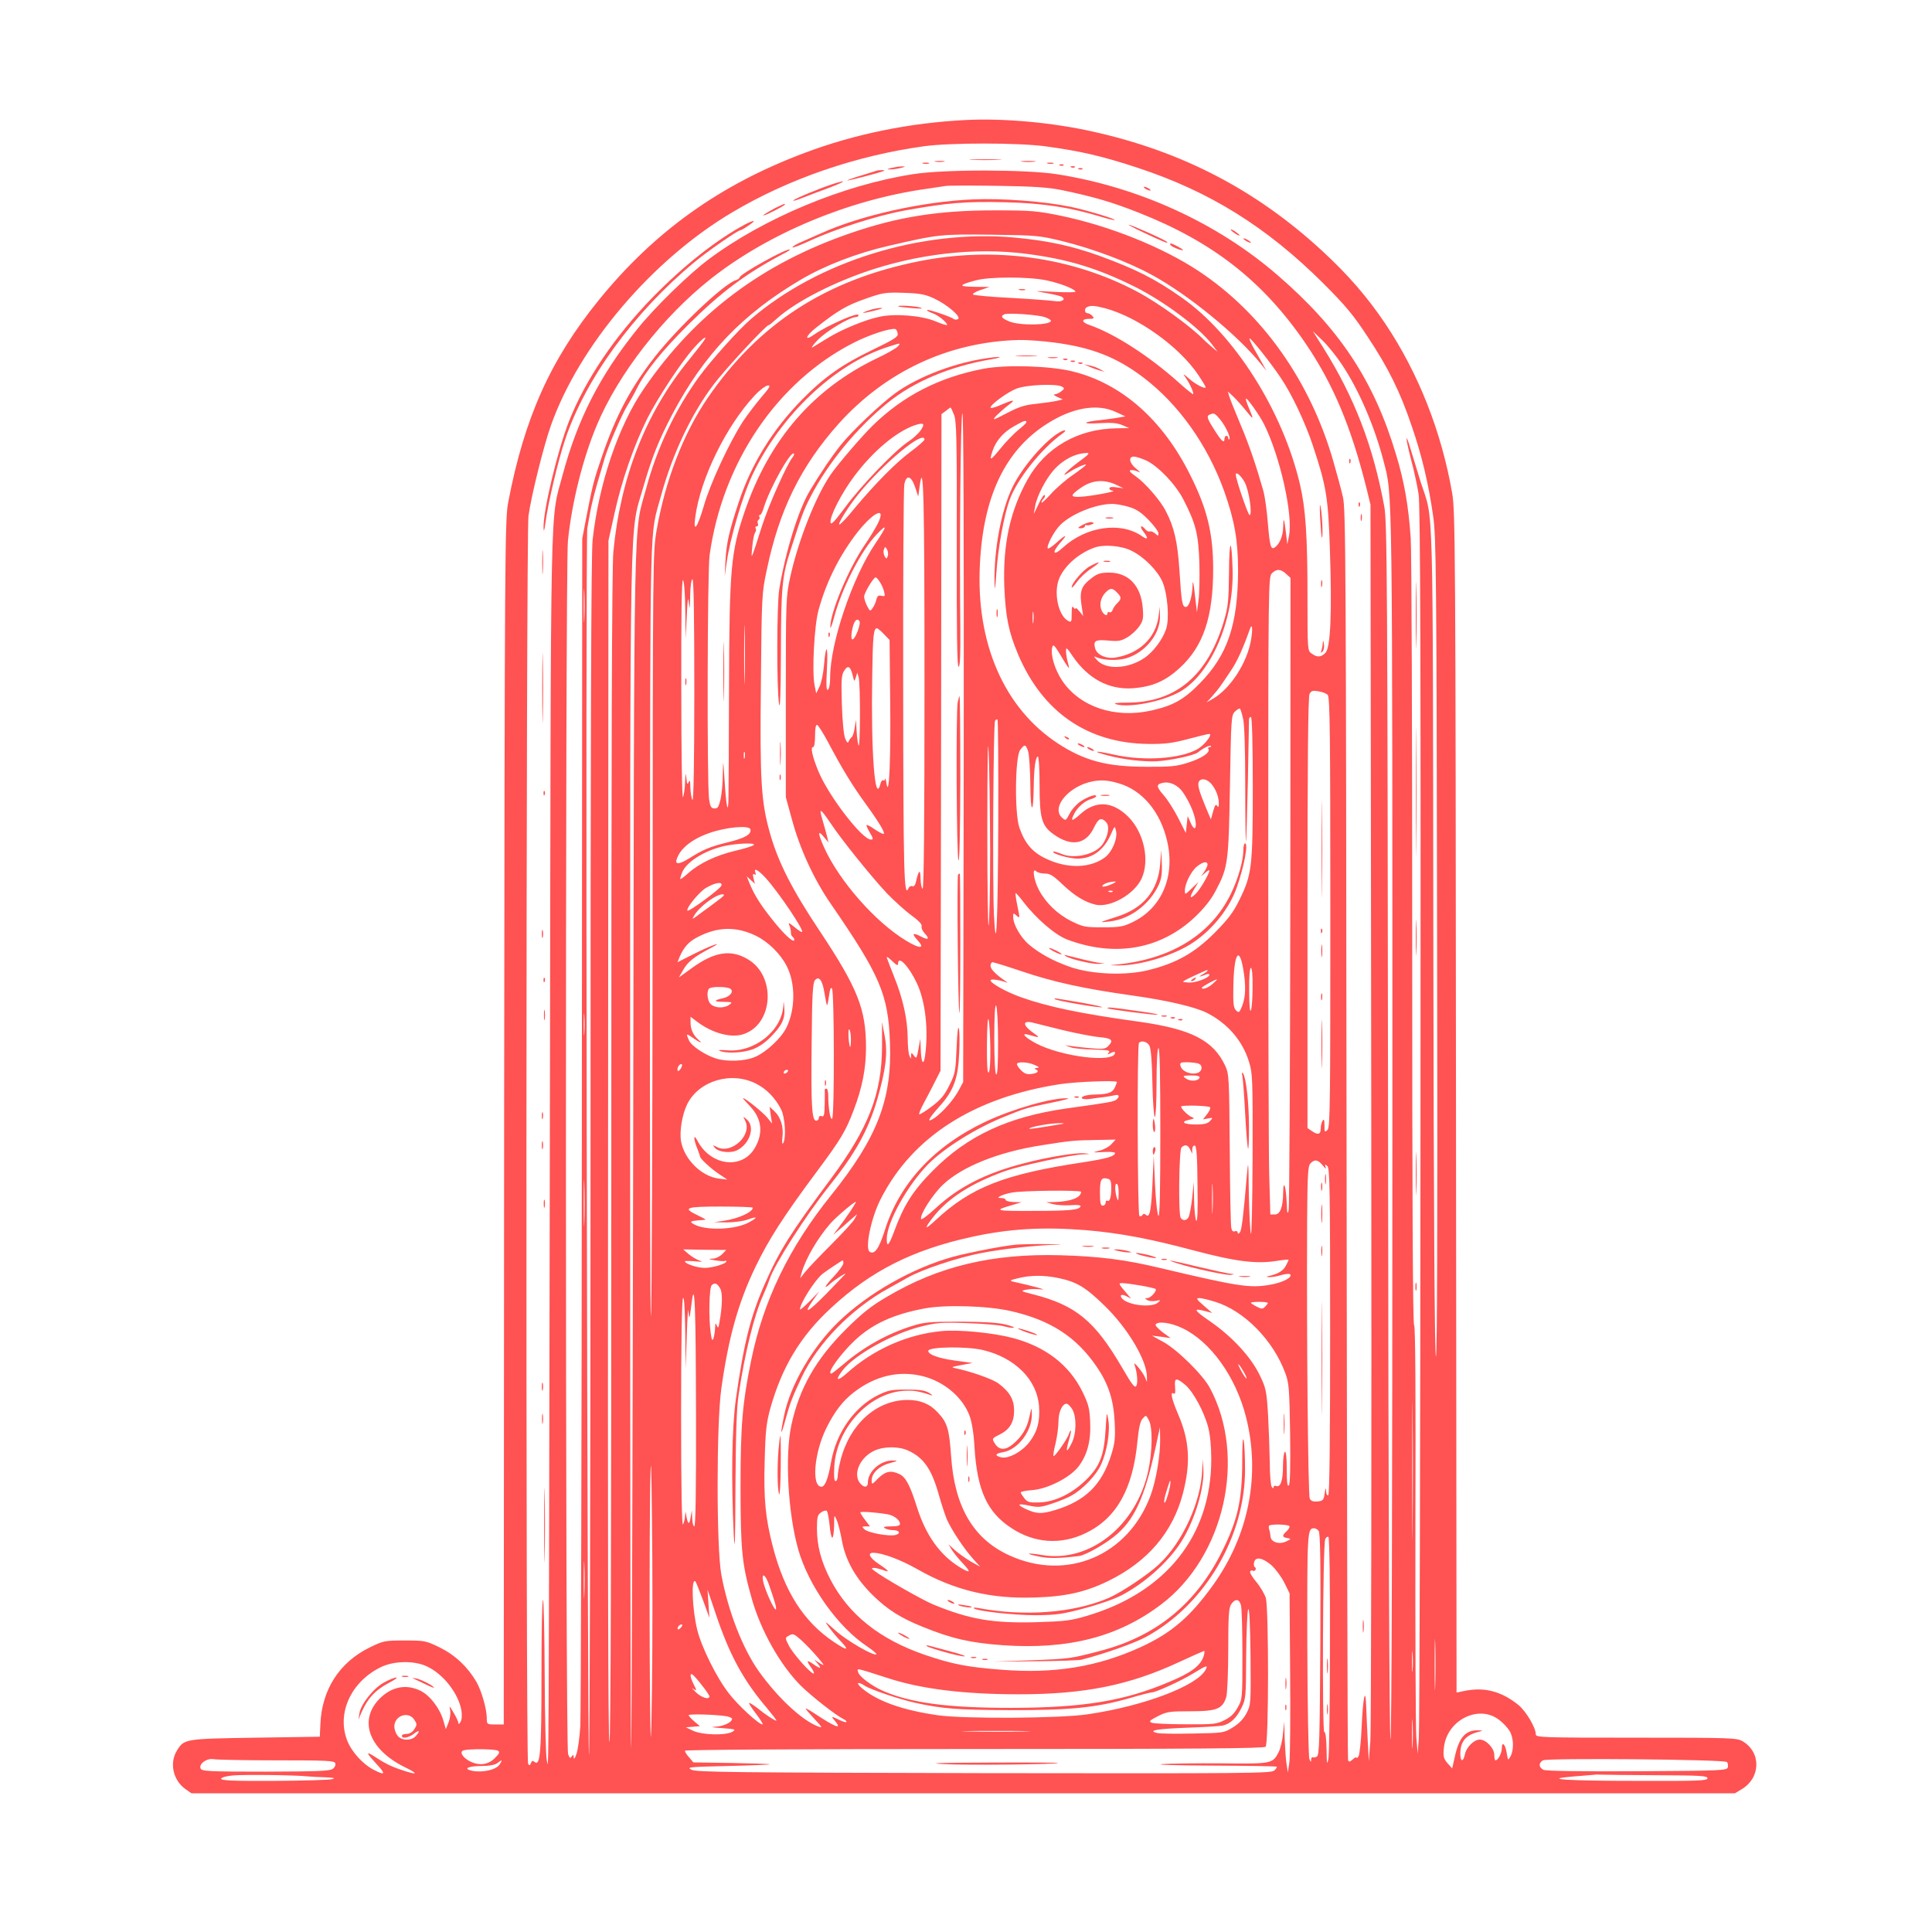 <?xml version="1.0" standalone="no"?>
<!DOCTYPE svg PUBLIC "-//W3C//DTD SVG 20010904//EN"
 "http://www.w3.org/TR/2001/REC-SVG-20010904/DTD/svg10.dtd">
<svg version="1.0" xmlns="http://www.w3.org/2000/svg"
 width="1024pt" height="1024pt" viewBox="0 0 1024 1024"
 preserveAspectRatio="xMidYMid meet">

<g transform="translate(0,1024) scale(0.1,-0.1)"
fill="#FF5252" stroke="none">
<path d="M5120 9604 c-299 -15 -589 -74 -857 -175 -448 -168 -795 -417 -1089
-779 -256 -316 -394 -622 -480 -1070 -18 -91 -19 -234 -22 -3287 l-2 -3193
-45 0 c-44 0 -45 1 -45 33 0 49 -28 146 -55 193 -47 80 -113 142 -194 182 -74
36 -79 37 -186 37 -107 0 -112 -1 -186 -37 -161 -79 -254 -225 -261 -408 l-3
-65 -340 -5 c-375 -6 -379 -6 -417 -68 -41 -66 -21 -157 44 -204 l33 -23 4090
0 4090 0 35 21 c102 60 106 194 8 254 -32 19 -52 20 -565 20 -507 0 -533 1
-533 18 0 35 -52 123 -93 156 -91 73 -181 96 -289 73 l-38 -8 -3 3128 c-2
2923 -4 3135 -20 3228 -57 328 -179 637 -355 900 -96 142 -195 257 -335 386
-350 323 -745 528 -1217 632 -214 48 -470 71 -670 61z m417 -139 c187 -25 305
-52 498 -116 378 -125 678 -312 976 -608 122 -122 161 -169 238 -286 110 -166
172 -291 234 -475 53 -154 88 -301 113 -475 16 -111 18 -288 21 -2287 3 -1457
0 -2168 -6 -2168 -7 0 -12 725 -14 2198 -3 2424 2 2224 -66 2434 -16 51 -39
126 -51 166 -33 113 -33 80 -1 -44 16 -60 34 -143 40 -184 9 -56 12 -883 10
-3295 -1 -1771 -5 -3256 -9 -3300 l-6 -80 -7 85 c-4 47 -6 557 -5 1134 2 693
0 1050 -7 1053 -7 2 -10 688 -10 2031 0 1115 -3 2079 -8 2142 -12 171 -34 298
-78 442 -117 391 -299 666 -628 950 -320 277 -736 467 -1171 535 -163 25 -596
26 -760 0 -370 -57 -794 -234 -1086 -453 -106 -80 -285 -254 -376 -368 -199
-247 -317 -478 -397 -777 -66 -247 -61 -28 -66 -3174 -7 -3896 -6 -3687 -17
-3635 -5 25 -10 226 -11 447 -1 222 -5 403 -9 403 -5 0 -8 -178 -8 -396 0
-407 -6 -488 -36 -463 -11 9 -15 7 -20 -6 -5 -13 -9 -14 -15 -3 -13 20 -11
6520 2 6613 14 104 80 370 119 480 150 424 537 878 960 1129 301 179 657 301
1018 351 139 19 494 19 639 0z m93 -233 c171 -36 263 -63 405 -119 393 -155
659 -363 884 -692 147 -216 242 -442 324 -770 l21 -86 4 -3225 c2 -1774 0
-3272 -5 -3330 l-8 -105 -6 115 c-3 63 -7 144 -8 180 -4 106 -17 40 -24 -113
-3 -75 -11 -145 -16 -155 -6 -9 -11 -13 -11 -8 0 5 -9 1 -20 -9 -16 -14 -21
-15 -25 -4 -3 8 -6 1501 -8 3319 -3 2993 -4 3312 -19 3375 -9 39 -32 124 -51
190 -122 425 -376 784 -712 1007 -193 128 -474 241 -735 295 -123 25 -154 28
-350 28 -294 0 -510 -34 -760 -120 -470 -161 -825 -428 -1097 -825 -136 -198
-239 -504 -272 -802 -8 -67 -11 -1069 -11 -3240 0 -1729 -4 -3168 -8 -3198 -4
-30 -9 1410 -12 3200 -3 1790 -2 3275 3 3300 22 132 28 156 93 375 20 65 91
230 119 275 12 19 35 60 50 90 45 90 131 197 269 335 179 178 308 274 508 380
21 10 36 20 34 22 -11 11 -266 -130 -266 -148 0 -4 -9 -11 -20 -14 -65 -21
-309 -252 -432 -410 -126 -162 -203 -307 -276 -520 -44 -127 -51 -155 -85
-330 l-21 -110 -2 -3090 c-1 -1699 -5 -3140 -8 -3202 -4 -62 -13 -129 -21
-150 -8 -24 -14 -31 -14 -18 -1 16 -3 17 -11 5 -7 -11 -11 -9 -19 13 -15 39
-15 6282 -1 6428 20 203 80 442 154 617 114 271 349 573 602 773 303 240 731
420 1144 478 41 6 86 13 100 15 14 3 138 3 275 1 200 -3 269 -8 345 -23z m0
-270 c159 -39 347 -109 475 -179 192 -104 454 -318 579 -473 l28 -35 -19 35
c-11 19 -32 57 -47 83 -15 27 -26 51 -23 53 5 6 112 -129 165 -208 58 -85 130
-237 171 -361 71 -214 81 -273 90 -557 11 -331 3 -510 -23 -539 -23 -25 -44
-27 -74 -5 -22 15 -22 17 -22 307 0 316 -10 463 -40 590 -91 389 -346 793
-627 990 -142 100 -244 151 -438 222 -145 52 -274 80 -450 96 -492 44 -1040
-126 -1396 -433 -65 -56 -210 -218 -273 -304 -126 -173 -224 -380 -280 -589
-70 -260 -64 20 -70 -3494 -3 -1751 -8 -3186 -11 -3189 -3 -3 -5 1421 -5 3164
0 3516 -4 3266 69 3520 47 163 83 252 155 389 168 318 371 530 681 713 129 76
299 141 465 179 264 61 274 62 545 59 240 -3 255 -5 375 -34z m-193 -67 c221
-28 379 -76 578 -175 154 -77 338 -214 407 -303 l32 -42 -30 25 c-16 14 -33
29 -39 35 -73 75 -244 199 -359 260 -348 184 -758 240 -1157 160 -492 -99
-848 -330 -1118 -724 -128 -187 -224 -435 -270 -697 -21 -120 -21 -129 -22
-2105 -1 -1091 -4 -2020 -9 -2064 -4 -44 -6 865 -5 2020 2 2295 -3 2101 59
2329 61 222 160 431 277 586 61 82 284 322 294 317 2 -1 20 14 41 33 92 83
268 177 462 246 279 98 587 134 859 99z m110 -141 c72 -15 153 -47 153 -60 0
-4 -51 -4 -112 -1 -113 6 -113 6 -43 -6 39 -7 76 -16 83 -20 23 -15 0 -29 -37
-23 -20 3 -124 11 -231 17 -107 5 -199 14 -203 18 -4 4 14 15 40 24 l48 16
-80 1 c-88 1 -86 9 7 34 74 20 279 20 375 0z m-596 -96 c69 -32 146 -98 127
-109 -7 -4 -17 -4 -23 0 -16 13 -136 53 -141 48 -3 -3 9 -10 26 -16 31 -10 79
-49 80 -63 0 -4 -28 5 -62 19 -75 31 -214 42 -297 24 -73 -15 -192 -64 -266
-108 -33 -20 -71 -43 -85 -52 -15 -9 -5 6 24 37 45 47 171 122 204 122 7 0 12
4 12 10 0 18 -165 -55 -233 -102 -56 -40 -49 -10 8 35 114 90 163 119 261 153
93 33 106 35 204 32 88 -3 114 -8 161 -30z m907 -52 c174 -47 394 -204 495
-356 20 -30 37 -58 37 -62 0 -13 -54 15 -89 46 -31 27 -33 28 -18 6 23 -32 46
-84 41 -89 -2 -2 -33 23 -69 55 -162 146 -345 264 -482 312 -42 14 -42 32 -2
32 27 0 30 2 19 15 -7 8 -19 15 -26 15 -17 0 -18 27 -1 33 21 9 40 7 95 -7z
m-320 -47 c17 -6 32 -14 32 -19 0 -24 -163 -27 -220 -4 -41 17 -49 28 -27 38
19 9 178 -2 215 -15z m-780 -87 c3 -17 -17 -30 -135 -87 -160 -77 -255 -144
-373 -264 -154 -157 -268 -341 -334 -541 -51 -153 -66 -220 -71 -313 l-4 -82
10 70 c17 127 87 365 139 472 148 312 433 581 709 672 77 25 77 25 60 5 -8 -9
-56 -37 -107 -61 -342 -163 -576 -434 -706 -817 -72 -212 -80 -296 -82 -926
-1 -305 -2 -575 -3 -599 -2 -81 -12 -35 -20 95 -8 123 -8 125 -10 42 0 -47 -6
-109 -12 -135 -10 -41 -15 -49 -33 -48 -17 1 -22 10 -28 51 -11 85 -9 1205 3
1291 68 492 359 921 765 1127 80 41 193 78 219 72 6 -1 11 -12 13 -24z m2353
-162 c92 -137 175 -331 223 -517 47 -182 46 -76 46 -3522 0 -2042 -4 -3242
-10 -3251 -6 -10 -11 1155 -13 3215 -3 2949 -5 3238 -20 3320 -59 320 -156
574 -322 840 l-57 90 52 -50 c28 -27 74 -84 101 -125z m-3378 127 c-4 -7 -42
-56 -84 -108 -227 -279 -360 -618 -398 -1013 -8 -75 -11 -1099 -11 -3215 0
-2104 -3 -3102 -10 -3095 -7 7 -9 1045 -7 3190 l2 3179 33 148 c37 169 103
359 173 499 55 109 179 298 248 375 43 48 73 70 54 40z m1851 -12 c201 -26
332 -77 474 -184 189 -143 343 -360 431 -606 55 -155 73 -262 73 -420 -1 -285
-56 -448 -203 -597 -84 -86 -141 -118 -257 -144 -193 -43 -378 19 -472 158
-40 60 -63 138 -53 177 5 19 11 13 45 -43 21 -37 41 -66 43 -66 2 0 -1 15 -6
32 -5 18 -9 44 -9 58 0 21 5 18 34 -26 82 -121 192 -180 319 -172 104 8 173
37 251 109 124 114 176 269 176 524 0 188 -32 320 -123 500 -145 291 -363 482
-620 546 -120 30 -353 37 -472 15 -237 -45 -429 -144 -591 -303 -60 -59 -183
-203 -221 -258 -79 -114 -173 -352 -215 -545 -22 -102 -23 -118 -23 -635 l0
-530 32 -117 c42 -156 116 -317 206 -448 263 -382 305 -481 314 -738 11 -299
-67 -502 -312 -807 -224 -279 -359 -558 -424 -877 -46 -226 -56 -340 -56 -668
0 -340 8 -412 60 -595 48 -169 151 -351 260 -460 55 -54 179 -152 223 -175 13
-6 21 -14 18 -17 -2 -3 -19 2 -37 11 -41 20 -46 20 -27 -1 46 -54 10 -41 -109
38 -24 16 -43 26 -43 23 0 -3 21 -27 47 -55 43 -46 44 -49 18 -39 -85 32 -215
154 -314 293 -86 122 -162 318 -198 512 -26 143 -26 797 0 984 38 272 90 457
181 646 71 147 148 267 325 505 129 173 154 216 196 327 45 118 65 220 65 331
0 204 -44 314 -245 617 -147 220 -221 366 -264 519 -47 166 -54 276 -48 803 4
456 5 471 31 592 66 318 180 549 379 773 251 280 587 437 959 446 37 1 119 -5
182 -13z m-1551 -293 c-31 -37 -74 -94 -96 -127 -72 -112 -173 -328 -207 -448
-34 -116 -57 -146 -45 -58 27 204 164 484 316 646 26 28 57 51 69 52 16 1 10
-11 -37 -65z m1597 58 c13 -8 12 -11 -5 -24 -11 -9 -27 -16 -35 -16 -8 -1 -2
-7 14 -14 l29 -13 -29 -7 c-16 -4 -65 -11 -108 -16 -65 -6 -95 -16 -160 -50
-75 -39 -79 -40 -56 -14 14 14 43 40 65 57 44 32 28 31 -52 -4 -24 -10 -43
-14 -43 -9 0 16 89 81 137 100 53 21 216 28 243 10z m971 -123 c45 -56 46 -55
19 9 -11 26 -19 49 -16 51 5 6 70 -85 95 -134 85 -170 155 -479 133 -593 l-9
-45 -7 60 c-10 81 -14 89 -15 30 -1 -47 -19 -89 -45 -107 -20 -13 -26 8 -36
128 -5 65 -16 142 -23 169 -39 137 -74 241 -122 355 -29 69 -56 136 -60 150
l-7 25 27 -25 c15 -14 45 -47 66 -73z m-1545 -24 c14 -32 16 -122 15 -691 -1
-473 2 -651 10 -646 8 4 10 68 9 203 -5 419 1 1141 11 1141 6 0 8 -660 7
-1772 l-3 -1773 -23 -43 c-26 -49 -82 -113 -124 -144 -50 -35 -42 -13 19 55
77 85 101 148 107 286 3 57 2 116 -2 130 -4 16 -9 -24 -12 -104 -5 -122 -7
-135 -38 -197 -26 -53 -45 -76 -94 -113 -33 -25 -63 -43 -66 -41 -2 3 7 27 21
53 14 26 41 77 59 113 l33 65 3 1740 2 1740 23 17 c12 10 23 18 25 18 2 0 10
-17 18 -37z m859 13 l50 -23 -35 -6 c-19 -4 -62 -9 -94 -13 -100 -10 -107 -23
-11 -17 69 4 98 1 125 -11 l35 -15 -65 -1 c-205 -2 -379 -101 -474 -272 -93
-167 -131 -345 -123 -568 7 -160 23 -240 73 -358 130 -307 369 -471 689 -475
91 -1 128 4 212 26 56 15 106 27 112 27 21 0 -25 -60 -63 -81 -91 -51 -283
-64 -440 -29 -104 23 -126 20 -34 -4 81 -22 188 -34 258 -31 72 4 199 31 219
47 28 23 63 40 69 34 3 -3 0 -6 -7 -6 -7 0 -10 -4 -6 -10 11 -18 -35 -49 -107
-72 -63 -20 -94 -23 -223 -22 -209 0 -327 32 -467 123 -286 187 -437 533 -414
954 18 357 134 598 351 738 137 89 271 112 370 65z m551 -38 c30 -36 58 -97
50 -106 -3 -3 -6 0 -6 6 0 7 -4 12 -10 12 -5 0 -10 -7 -10 -15 0 -27 -15 -15
-52 44 -41 64 -45 77 -25 84 21 9 25 8 53 -25z m-1026 -16 c0 -4 -19 -22 -43
-41 -23 -19 -66 -63 -95 -99 -54 -66 -60 -68 -41 -11 18 53 56 97 112 129 54
31 67 35 67 22z m-561 -44 c-12 -17 -43 -45 -68 -61 -70 -47 -247 -231 -331
-345 -57 -77 -76 -97 -78 -81 -5 31 58 155 125 244 99 133 222 236 321 271 49
16 57 9 31 -28z m21 -48 c0 -5 -33 -34 -72 -63 -81 -60 -187 -168 -297 -299
-39 -49 -76 -88 -82 -88 -12 0 49 97 100 160 133 165 351 345 351 290z m-698
-92 c-31 -38 -127 -253 -163 -365 -60 -188 -59 -186 -52 -113 3 36 10 70 15
77 5 7 7 17 3 23 -3 5 -1 10 5 10 7 0 10 7 7 15 -4 8 -2 17 4 20 5 4 7 11 4
16 -4 5 -2 9 3 9 5 0 14 18 20 39 31 102 143 303 160 287 2 -3 0 -11 -6 -18z
m1522 -21 c-67 -49 -113 -97 -59 -61 35 23 86 46 91 41 2 -2 -28 -25 -66 -52
-39 -26 -93 -73 -120 -103 -28 -31 -50 -51 -50 -46 0 6 5 15 12 22 6 6 9 15 5
18 -4 4 -18 -17 -32 -47 l-26 -54 7 40 c9 55 57 147 101 196 48 53 112 86 172
88 19 1 12 -8 -35 -42z m352 2 c64 -31 154 -125 196 -206 66 -128 80 -183 85
-338 2 -77 0 -167 -5 -200 l-8 -60 -11 95 c-7 62 -11 80 -12 50 -2 -63 -18
-117 -36 -117 -19 0 -23 25 -34 198 -10 147 -27 224 -72 310 -28 56 -110 150
-159 184 -30 21 -38 31 -27 33 9 2 26 -2 39 -8 15 -8 12 -2 -9 15 -38 30 -44
65 -13 65 11 0 41 -10 66 -21z m521 -115 c23 -41 42 -174 26 -174 -8 0 -73
190 -73 214 0 19 27 -4 47 -40z m-1746 -28 l16 -48 7 53 c21 155 26 -47 26
-1053 0 -712 -3 -1078 -10 -1078 -5 0 -10 24 -11 53 0 53 -10 47 -24 -16 -4
-19 -11 -27 -20 -24 -7 3 -16 -2 -20 -11 -24 -58 -27 84 -28 1068 -1 569 2
1052 6 1073 11 54 37 46 58 -17z m1064 15 l40 -19 -37 5 c-25 4 -38 2 -38 -6
0 -6 8 -11 18 -12 30 -2 -121 -30 -171 -32 -58 -3 -56 8 7 51 57 38 118 42
181 13z m66 -117 c41 -12 66 -28 107 -70 28 -29 52 -61 52 -70 0 -15 -2 -16
-17 -2 -10 9 -23 14 -29 11 -6 -2 -17 3 -24 12 -22 26 -32 16 -11 -11 29 -37
26 -49 -6 -26 -113 79 -297 52 -419 -60 -52 -48 -62 -29 -13 27 40 45 30 45
-21 -1 -22 -20 -43 -34 -46 -31 -10 10 32 92 66 125 57 57 185 110 271 111 19
1 60 -6 90 -15z m-1331 -94 c-12 -23 -41 -71 -66 -107 -87 -127 -186 -365
-183 -438 0 -11 9 12 19 50 41 156 144 357 227 443 58 61 56 45 -7 -48 -123
-182 -240 -529 -240 -710 0 -34 -5 -62 -12 -66 -8 -5 -10 23 -5 112 7 128 -6
139 -16 14 -4 -42 -14 -91 -24 -110 l-17 -35 -9 45 c-14 73 -1 315 21 395 39
143 103 274 190 392 95 128 177 170 122 63z m1349 -140 c66 -33 136 -104 162
-163 27 -62 38 -196 20 -250 -19 -57 -69 -124 -118 -156 -86 -57 -203 -62
-249 -9 -19 21 -19 21 1 13 36 -15 106 -17 151 -5 103 29 185 130 182 225 l-1
50 -6 -50 c-15 -116 -102 -199 -228 -220 -51 -8 -100 14 -109 50 -10 39 2 46
69 40 53 -5 68 -3 102 17 22 13 50 39 63 58 21 30 23 44 19 96 -9 119 -75 189
-177 189 -46 0 -63 -5 -93 -28 -58 -44 -67 -71 -53 -157 l7 -45 -20 25 c-11
14 -21 21 -21 15 0 -5 -5 -3 -10 5 -7 11 -10 2 -10 -33 0 -45 -1 -47 -20 -37
-51 28 -77 150 -46 224 28 67 101 132 185 163 50 19 146 11 200 -17z m-1294
-28 c-6 -16 -7 -16 -17 1 -5 10 -7 26 -3 35 6 16 7 16 17 -1 5 -10 7 -26 3
-35z m2112 -94 l23 -21 -1 -1661 c-1 -914 -5 -1674 -9 -1691 -6 -24 -8 -17
-10 35 -3 90 -18 135 -19 59 -1 -78 -16 -117 -45 -116 l-23 0 -6 216 c-3 119
-5 879 -5 1690 0 1434 1 1474 19 1492 25 25 47 24 76 -3z m-2154 -42 c9 -13
19 -36 23 -52 6 -24 5 -26 -14 -22 -16 4 -22 0 -27 -20 -3 -14 -12 -34 -20
-45 -13 -18 -14 -18 -29 11 -9 17 -16 39 -16 50 0 19 50 102 61 102 4 0 14
-11 22 -24z m-1566 -198 c-1 -40 -3 -8 -3 72 0 80 2 112 3 73 2 -40 2 -106 0
-145z m535 49 l2 -152 6 120 c4 91 7 108 11 70 4 -41 6 -34 7 38 1 50 6 87 12
87 7 0 10 -204 10 -592 0 -387 -4 -588 -10 -578 -5 8 -10 38 -11 65 0 36 -3
44 -9 30 -6 -16 -9 -12 -12 20 -4 34 -5 30 -7 -20 -1 -33 -6 -69 -11 -80 -5
-11 -9 231 -9 568 -1 390 2 586 9 582 6 -4 11 -70 12 -158z m2288 93 c25 -25
25 -34 2 -57 -11 -10 -22 -26 -25 -36 -4 -10 -11 -15 -17 -12 -5 3 -10 1 -10
-4 0 -20 -20 -11 -31 13 -14 30 -5 70 21 96 25 25 35 25 60 0z m-1973 -457
c-1 -71 -3 -13 -3 127 0 140 2 198 3 128 2 -71 2 -185 0 -255z m1530 300 c-2
-16 -4 -5 -4 22 0 28 2 40 4 28 2 -13 2 -35 0 -50z m-931 -48 c-23 -58 -40
-59 -31 -2 8 49 23 73 38 58 7 -7 4 -25 -7 -56z m2085 -45 c-20 -122 -110
-261 -203 -314 l-33 -19 31 34 c31 35 38 44 101 139 31 46 62 115 97 214 13
37 17 7 7 -54z m-1946 29 l30 -31 3 -306 c4 -315 -5 -536 -19 -457 -3 22 -7
34 -8 27 0 -7 -5 -11 -10 -8 -5 3 -12 -6 -15 -20 -29 -112 -50 170 -43 576 3
209 7 250 25 250 4 0 21 -14 37 -31z m-165 -221 c8 -32 8 -33 16 -8 l8 25 7
-25 c10 -35 9 -391 -1 -360 -4 14 -9 50 -10 80 l-3 55 -7 -43 c-3 -24 -11 -47
-17 -50 -5 -4 -12 -14 -15 -22 -4 -11 -9 -6 -18 15 -8 18 -15 90 -18 183 -4
131 -2 156 13 178 20 31 33 22 45 -28z m2517 -101 c12 -11 14 -205 14 -1152 0
-1018 -1 -1140 -15 -1154 -15 -14 -16 -12 -16 24 0 30 -3 36 -10 25 -5 -8 -10
-27 -10 -42 0 -32 -15 -35 -48 -12 l-22 15 0 1140 c0 808 3 1146 11 1161 9 17
17 19 47 14 19 -3 42 -11 49 -19z m-448 -128 c7 -29 11 -173 11 -351 0 -166 2
-299 4 -297 2 2 6 146 10 319 3 173 6 321 6 328 0 6 5 12 10 12 6 0 10 -131
10 -372 0 -426 -5 -463 -71 -598 -34 -69 -60 -102 -133 -176 -105 -105 -202
-159 -346 -195 -120 -31 -300 -24 -415 15 -92 32 -162 70 -222 120 -44 38 -83
107 -83 146 0 22 1 22 18 7 18 -16 18 -15 5 49 -8 37 -12 68 -10 70 2 2 20
-19 41 -46 68 -89 169 -176 233 -200 253 -95 496 -52 678 121 49 47 84 91 108
137 66 125 69 147 76 559 6 354 7 372 26 391 11 11 23 18 27 16 3 -2 11 -27
17 -55z m-1298 -541 c-2 -534 -11 -737 -23 -493 -8 175 -3 1009 6 1024 4 7 10
10 13 7 3 -3 5 -245 4 -538z m-904 422 c78 -148 133 -237 203 -333 73 -101
106 -157 92 -157 -5 0 -26 11 -47 25 -20 15 -39 24 -42 22 -2 -3 6 -21 18 -41
18 -31 19 -36 5 -36 -47 0 -228 236 -280 366 -31 76 -41 124 -27 124 7 0 11
24 11 61 0 40 4 59 11 57 6 -2 31 -42 56 -88z m861 -575 c0 -203 -4 -383 -8
-400 -4 -16 -7 218 -7 520 0 351 3 496 7 400 4 -82 7 -316 8 -520z m201 524
c6 -18 11 -98 12 -178 1 -154 16 -164 18 -11 1 99 10 160 22 160 5 0 9 -67 9
-150 0 -177 11 -216 73 -261 94 -68 172 -56 215 34 24 50 39 57 65 29 19 -20
11 -71 -17 -114 -36 -56 -150 -83 -220 -54 -22 9 -41 15 -43 12 -10 -10 87
-38 130 -37 78 1 138 45 176 131 19 44 20 44 26 17 10 -40 -20 -112 -58 -141
-78 -58 -198 -61 -309 -9 -76 35 -115 81 -145 166 -26 76 -23 374 4 412 24 32
29 31 42 -6z m-1502 -36 c-3 -10 -5 -4 -5 12 0 17 2 24 5 18 2 -7 2 -21 0 -30z
m1983 -135 c124 -36 220 -150 256 -305 44 -189 -29 -358 -186 -432 -48 -23
-68 -26 -155 -26 -93 0 -105 2 -165 32 -75 37 -137 97 -174 167 -27 51 -37
121 -14 98 7 -7 27 -12 46 -12 28 0 45 -11 95 -59 64 -60 118 -93 174 -106 79
-17 206 56 244 139 44 97 12 243 -70 326 -84 84 -174 89 -255 15 -45 -41 -54
-40 -32 3 18 35 59 70 93 78 12 4 23 10 23 14 0 13 -42 -1 -83 -28 -21 -14
-47 -43 -58 -65 -20 -38 -21 -38 -40 -21 -60 55 37 169 164 193 44 8 80 6 137
-11z m488 0 c25 -28 42 -70 42 -106 0 -20 -3 -23 -9 -13 -7 11 -12 3 -21 -29
l-12 -43 -25 59 c-37 89 -46 121 -40 138 9 23 40 20 65 -6z m-150 -45 c34 -48
61 -110 68 -152 8 -50 -8 -55 -27 -8 l-14 32 -5 -45 -5 -45 -40 79 c-22 43
-57 99 -79 123 -40 46 -39 58 4 65 33 5 74 -15 98 -49z m-1866 -166 c59 -89
220 -288 299 -372 38 -39 96 -92 129 -116 39 -28 58 -49 55 -58 -3 -8 4 -25
16 -38 28 -29 20 -38 -17 -18 -46 24 -54 18 -22 -17 44 -47 14 -49 -59 -4
-163 98 -354 316 -434 492 -35 78 -36 99 -3 59 l25 -30 -7 30 c-4 17 -15 56
-24 87 -21 70 -13 66 42 -15z m-425 -32 c8 -26 -27 -47 -118 -69 -98 -24 -132
-39 -204 -84 -52 -33 -78 -36 -69 -8 18 58 80 108 174 141 88 31 210 42 217
20z m18 -84 c-5 -5 -49 -19 -97 -30 -102 -24 -192 -67 -249 -118 -22 -20 -41
-34 -43 -32 -2 2 3 19 10 36 23 55 117 114 219 138 65 15 174 20 160 6z m2405
-104 c0 -7 -8 -24 -17 -37 l-17 -25 22 19 c12 11 22 16 22 12 0 -17 -51 -104
-74 -125 -31 -30 -33 -18 -5 29 l21 35 -36 -34 c-35 -34 -36 -35 -36 -10 1 37
34 103 65 127 31 25 55 29 55 9z m-2343 -69 c71 -78 212 -288 193 -288 -4 0
-23 12 -41 28 -28 22 -32 24 -25 7 5 -11 8 -28 8 -37 0 -10 3 -20 9 -23 5 -4
9 -11 9 -16 0 -21 -53 27 -111 100 -66 82 -99 134 -125 196 l-16 40 22 -20 21
-19 -7 28 c-5 21 -4 27 4 22 8 -5 10 -2 6 8 -11 29 13 17 53 -26z m1838 -33
c-35 -16 -64 -20 -49 -6 10 10 39 18 64 19 8 0 2 -6 -15 -13z m-2072 -10 c-6
-17 -172 -139 -179 -132 -11 10 60 98 98 121 49 29 91 35 81 11z m2074 -31
c-3 -3 -12 -4 -19 -1 -8 3 -5 6 6 6 11 1 17 -2 13 -5z m-2073 -32 c-12 -9 -43
-33 -69 -52 -27 -19 -57 -42 -68 -50 -19 -13 -19 -13 -9 5 25 47 116 115 152
115 11 -1 9 -5 -6 -18z m183 -202 c65 -32 131 -97 163 -161 47 -92 46 -229 -2
-326 -28 -56 -105 -128 -164 -154 -53 -24 -151 -28 -210 -9 -57 18 -129 66
-142 95 -17 37 -15 39 16 17 40 -28 60 -36 36 -15 -29 25 -44 56 -44 93 l0 31
33 -25 c84 -64 187 -91 254 -65 152 57 165 303 21 392 -91 57 -180 44 -301
-44 l-69 -50 23 40 c23 42 59 71 144 115 82 43 7 17 -87 -30 l-87 -44 11 28
c23 53 50 83 99 107 105 54 203 55 306 5z m2582 -174 c15 -84 14 -149 -5 -197
-15 -37 -18 -39 -33 -24 -13 13 -16 36 -14 128 3 170 30 217 52 93z m-1829 27
c0 46 58 -15 100 -105 45 -96 62 -248 43 -384 -8 -58 -21 -37 -23 41 l-2 50
-10 -55 c-9 -50 -11 -53 -24 -35 -14 18 -14 18 -15 -1 0 -18 -1 -18 -9 1 -5
11 -9 53 -9 93 -1 100 -25 209 -72 325 -21 53 -39 100 -39 104 0 4 14 -6 30
-22 23 -22 30 -25 30 -12z m658 -42 c166 -56 325 -91 581 -127 187 -26 336
-61 399 -93 109 -56 188 -147 222 -259 19 -60 20 -92 19 -501 -1 -240 -5 -425
-9 -411 -4 14 -9 111 -11 215 -2 171 -3 181 -10 100 -19 -223 -28 -298 -38
-308 -8 -8 -11 -8 -11 1 0 6 -7 9 -15 6 -9 -4 -16 2 -19 18 -3 12 -7 201 -8
418 -3 379 -4 397 -24 441 -63 135 -180 195 -459 234 -310 43 -478 78 -625
130 -78 28 -160 74 -160 89 0 8 39 4 75 -8 19 -7 19 -6 1 6 -50 35 -76 62 -76
79 0 10 5 19 11 19 6 0 77 -22 157 -49z m1221 -83 c0 -57 -4 -112 -9 -123 -5
-13 -9 25 -9 103 -1 75 3 122 9 122 6 0 10 -40 9 -102z m-239 87 c0 -2 -12
-12 -27 -20 -26 -15 -16 -14 22 1 8 3 15 2 15 -3 0 -15 -71 -42 -107 -41 -18
1 -33 3 -33 5 0 2 28 17 63 33 72 33 67 31 67 25z m-2030 -119 c5 -32 11 -61
13 -63 3 -2 7 20 11 49 5 37 10 48 16 38 12 -19 13 -670 1 -688 -9 -15 -21 53
-21 119 0 22 -4 39 -10 39 -6 0 -9 -3 -9 -7 1 -5 1 -39 0 -77 -1 -56 -4 -67
-16 -62 -9 3 -15 0 -15 -9 0 -8 -6 -15 -14 -15 -23 0 -28 79 -24 416 2 250 6
314 17 328 22 26 40 1 51 -68z m2057 49 c-25 -22 -57 -33 -57 -20 0 5 71 44
80 44 3 0 -8 -11 -23 -24z m-2557 -25 c22 -14 0 -43 -39 -51 -51 -11 -49 -19
5 -19 45 -1 48 -2 30 -15 -26 -20 -75 -19 -98 2 -21 18 -25 79 -5 86 21 9 91
7 107 -3z m1420 -283 c0 -116 -3 -176 -10 -172 -6 4 -10 79 -10 193 0 124 4
182 10 172 5 -8 10 -95 10 -193z m-2193 46 c-2 -27 -3 -5 -3 47 0 52 1 74 3
48 2 -27 2 -69 0 -95z m2152 -80 c1 -72 -3 -124 -9 -128 -7 -4 -10 49 -9 152
1 95 4 146 9 128 4 -16 8 -85 9 -152z m385 97 c71 -17 158 -34 193 -37 67 -6
77 -17 46 -48 -14 -15 -29 -16 -91 -11 -41 4 -89 9 -106 12 l-31 4 30 -11 c17
-6 71 -11 122 -12 77 -2 89 -4 80 -16 -10 -12 -9 -12 11 -2 13 7 22 8 22 2 0
-57 -284 -23 -421 50 -57 31 -80 56 -39 45 63 -18 65 -17 29 8 -59 41 -62 69
-6 56 18 -5 90 -22 161 -40z m-1124 -47 c0 -26 -2 -44 -4 -42 -8 9 -13 98 -5
93 5 -3 9 -26 9 -51z m1582 -35 c8 -16 14 -82 16 -200 2 -98 8 -178 13 -178 5
0 9 79 9 179 0 109 4 182 10 186 7 4 10 -147 10 -446 0 -312 -3 -450 -10 -443
-6 6 -14 80 -18 165 l-7 154 -6 -135 c-7 -155 -15 -196 -34 -180 -9 8 -15 8
-20 0 -3 -6 -11 -8 -16 -5 -10 7 -13 908 -2 918 14 14 43 6 55 -15z m-607
-103 c24 -11 26 -14 10 -15 -11 -1 -14 -4 -7 -7 22 -9 13 -21 -20 -25 -24 -4
-37 1 -55 18 -13 13 -23 28 -23 34 0 14 59 12 95 -5z m863 9 c16 -5 22 -13 20
-28 -6 -42 -99 -30 -111 14 -4 17 0 20 31 20 21 0 47 -3 60 -6z m-2738 -25
c-7 -11 -14 -18 -17 -15 -8 8 5 36 17 36 7 0 7 -6 0 -21z m565 -19 c-3 -5 -11
-10 -16 -10 -6 0 -7 5 -4 10 3 6 11 10 16 10 6 0 7 -4 4 -10z m2183 -32 c-7
-19 -50 -21 -73 -4 -19 14 -17 15 28 16 35 0 47 -4 45 -12z m-2350 -32 c54
-27 102 -76 132 -136 21 -41 28 -152 11 -179 -5 -8 -7 4 -4 31 7 56 -9 107
-43 139 l-25 23 6 -44 7 -45 -26 32 c-23 28 -116 103 -128 103 -3 0 15 -20 38
-44 63 -67 71 -145 22 -225 -70 -112 -234 -88 -302 44 -21 40 -21 7 0 -43 8
-20 14 -39 14 -40 -4 -9 59 -67 100 -94 l45 -30 -44 5 c-92 11 -183 101 -201
196 -10 54 6 146 33 200 63 124 234 174 365 107z m1912 9 c0 -2 -5 -15 -11
-29 -13 -27 -34 -35 -99 -37 -25 0 -54 -4 -64 -8 -29 -11 -4 -22 35 -15 19 3
50 7 69 9 19 2 45 7 58 10 24 6 29 -6 9 -23 -13 -11 -33 -15 -265 -47 -308
-44 -524 -144 -707 -329 -105 -105 -155 -184 -205 -321 -29 -77 -40 -89 -40
-42 0 88 109 284 220 397 86 86 253 191 405 252 111 45 115 46 250 74 61 12
98 22 83 23 -82 3 -287 -55 -434 -124 -273 -129 -457 -327 -535 -578 -30 -94
-53 -128 -79 -112 -27 16 7 180 57 278 167 331 495 541 953 611 89 13 300 21
300 11z m494 -134 c3 -5 -4 -21 -16 -36 l-22 -28 27 5 c27 5 27 5 11 -13 -13
-14 -31 -19 -75 -19 -65 0 -86 14 -36 25 28 6 30 8 12 15 -19 8 -55 44 -55 55
0 9 149 5 154 -4z m-784 -88 c-146 -25 -180 -29 -174 -24 9 10 115 28 159 28
23 0 30 -1 15 -4z m260 -108 c-12 -13 -41 -29 -64 -34 -39 -10 -38 -10 22 -7
34 2 62 0 62 -5 0 -17 -43 -30 -167 -49 -420 -63 -598 -133 -785 -308 -56 -52
-62 -48 -16 12 80 104 204 184 385 249 81 29 347 86 414 89 40 1 41 2 10 5
-43 6 -202 -20 -329 -54 -198 -51 -344 -126 -463 -237 -40 -37 -75 -63 -77
-57 -8 23 64 134 118 184 102 95 293 171 515 206 164 26 178 27 299 29 l99 2
-23 -25z m418 -27 l11 -23 0 23 c1 14 6 22 14 20 9 -4 13 -56 14 -209 2 -136
0 -199 -7 -189 -5 8 -10 58 -11 110 l-2 95 -8 -83 c-5 -46 -14 -92 -19 -103
-11 -19 -30 -21 -42 -4 -13 18 -9 360 4 373 18 18 34 15 46 -10z m703 -85 c14
-18 20 -21 15 -9 -5 16 -4 17 9 6 13 -11 15 -115 15 -876 0 -564 -3 -865 -10
-869 -6 -3 -11 6 -11 22 -2 21 -3 19 -8 -12 -5 -36 -9 -40 -38 -43 -23 -2 -34
2 -41 15 -9 18 -17 849 -14 1470 2 250 4 294 18 307 22 23 39 20 65 -11z
m-3914 -301 c-1 -53 -3 -7 -3 103 0 110 2 154 3 97 2 -57 2 -147 0 -200z
m3330 61 c-2 -37 -3 -9 -3 62 0 72 1 102 3 68 2 -34 2 -93 0 -130z m-537 122
c0 -50 -8 -77 -21 -69 -5 3 -9 -2 -9 -10 0 -9 -7 -16 -15 -16 -12 0 -15 14
-15 69 0 71 7 83 43 73 13 -3 17 -15 17 -47z m39 -33 c-1 -38 -2 -42 -9 -22
-12 37 -12 82 0 75 6 -3 10 -27 9 -53z m-199 11 c-1 -31 -54 -51 -140 -54
l-45 -1 35 -10 c19 -5 61 -8 93 -6 38 3 56 1 54 -6 -6 -19 -57 -24 -257 -24
-197 -1 -206 2 -105 31 l50 15 -42 1 c-24 1 -43 6 -43 11 0 6 -10 10 -22 10
-21 1 -21 2 -5 11 9 5 36 14 60 18 53 11 367 14 367 4z m-1221 -100 c-18 -27
-46 -66 -63 -88 l-30 -40 29 25 c17 14 32 27 35 30 3 3 18 16 34 30 l29 25
-13 -25 c-7 -14 -63 -75 -124 -136 -61 -61 -123 -126 -138 -145 l-27 -34 8 30
c22 75 84 182 152 260 31 35 125 115 135 115 3 0 -10 -21 -27 -47z m-519 16
c0 -23 -76 -58 -152 -69 l-53 -8 66 -1 c37 0 85 6 109 14 55 20 60 14 11 -13
-71 -40 -227 -46 -291 -12 -27 15 -23 18 23 22 20 1 37 3 37 4 0 1 -20 12 -45
24 -79 38 -61 45 125 45 93 0 170 -3 170 -6z m1764 -119 c179 -15 338 -45 571
-107 226 -60 336 -74 448 -55 31 5 57 7 57 5 0 -2 -7 -17 -15 -32 -13 -26 -42
-44 -90 -54 -17 -4 -16 -5 4 -6 13 0 41 4 62 11 22 6 42 8 47 4 15 -16 -41
-45 -110 -56 -103 -18 -168 -8 -573 88 -191 46 -327 63 -535 69 -359 10 -645
-58 -917 -219 -86 -50 -131 -86 -219 -173 -160 -159 -248 -314 -290 -510 -34
-162 -18 -461 36 -655 55 -194 210 -413 367 -517 29 -20 51 -38 48 -41 -12
-12 -160 74 -217 126 -59 53 -61 54 -34 17 16 -22 45 -57 65 -77 45 -48 31
-48 -39 -1 -160 107 -262 267 -324 506 -39 151 -49 251 -43 456 4 159 9 199
30 277 62 219 158 380 320 530 212 198 437 311 751 379 197 43 378 53 600 35z
m-1926 -127 c-13 -13 -35 -24 -52 -24 -25 -1 -22 -3 14 -9 25 -4 48 -6 53 -3
4 2 7 1 7 -2 0 -13 -72 -35 -115 -35 -40 0 -105 22 -105 35 0 2 24 2 53 0 40
-4 46 -3 24 4 -15 5 -40 20 -57 34 l-29 25 114 -2 114 -1 -21 -22z m642 -49
c0 -8 -23 -40 -51 -70 -49 -51 -59 -75 -15 -35 22 19 85 60 76 48 -3 -3 -49
-51 -102 -106 -99 -100 -124 -112 -67 -30 l31 44 -51 -52 c-28 -28 -51 -48
-51 -43 0 31 77 153 119 188 19 15 104 72 108 72 2 0 3 -7 3 -16z m1141 -78
c97 -21 141 -47 243 -146 124 -120 226 -292 225 -380 l0 -25 -10 24 c-11 28
-66 94 -56 68 14 -38 19 -95 10 -112 -8 -14 -22 4 -76 97 -145 248 -245 330
-472 388 -64 16 -67 18 -38 24 18 4 54 5 80 2 42 -5 -38 17 -147 41 -21 5 -17
8 25 18 68 17 138 17 216 1z m-1793 -57 c12 -23 11 -91 -5 -179 -5 -29 -7 -32
-14 -15 -6 16 -8 13 -9 -15 -1 -19 -5 -44 -9 -55 -6 -14 -9 -7 -14 29 -12 83
-8 241 5 254 16 16 30 11 46 -19z m2230 17 c40 -7 74 -15 77 -18 9 -8 -26 -48
-43 -48 -15 0 -15 -2 -2 -10 8 -6 29 -8 45 -5 28 6 29 5 11 -10 -37 -29 -169
-11 -192 27 -10 16 3 20 28 7 l23 -12 -20 24 c-48 56 -50 59 -24 58 13 0 57
-6 97 -13z m-2359 -683 c1 -390 -2 -593 -9 -593 -5 0 -11 19 -11 43 l-2 42 -7
-40 c-6 -40 -15 -35 -23 15 -4 22 -4 22 -6 -5 -1 -16 -6 -37 -11 -45 -6 -10
-10 194 -10 585 0 370 4 606 10 615 6 10 10 -50 12 -180 l2 -195 6 175 c3 96
7 155 9 130 4 -50 6 -43 17 45 16 131 22 -13 23 -592z m2752 597 c153 -47 307
-203 371 -377 20 -53 22 -81 26 -322 2 -179 0 -267 -7 -274 -8 -8 -11 17 -11
87 0 62 -4 95 -10 91 -5 -3 -10 -38 -10 -76 0 -76 -13 -114 -36 -105 -8 3 -14
0 -14 -7 0 -8 -4 -6 -10 3 -5 8 -10 67 -10 130 -1 63 -5 176 -9 251 -8 128
-11 142 -45 212 -46 95 -145 202 -260 282 -89 61 -96 74 -29 56 l38 -10 -45
39 c-38 33 -42 39 -24 40 12 0 50 -9 85 -20z m279 -6 c0 -3 -7 -12 -15 -20
-13 -13 -18 -13 -45 1 -16 8 -30 18 -30 20 0 3 20 5 45 5 25 0 45 -3 45 -6z
m-1362 -43 c210 -48 346 -136 454 -294 63 -92 90 -175 96 -294 4 -84 1 -112
-17 -170 -50 -162 -137 -248 -300 -297 -70 -21 -96 -20 -150 4 -56 26 -49 34
18 19 45 -9 59 -8 118 12 37 12 83 31 102 42 61 34 132 109 157 165 32 70 49
177 38 238 -8 46 -8 43 -14 -51 -8 -138 -30 -196 -102 -267 -75 -74 -167 -119
-249 -121 -53 -2 -63 1 -80 22 -10 13 -19 27 -19 31 0 4 27 10 60 12 83 6 202
67 247 126 46 61 66 136 61 236 -3 71 -8 92 -41 160 -71 143 -196 239 -371
285 -104 27 -283 45 -375 36 -182 -17 -362 -97 -501 -222 -54 -48 -66 -41 -24
14 63 82 267 196 419 233 80 20 107 22 245 17 85 -3 172 -10 193 -17 21 -6 44
-9 50 -7 7 2 -15 10 -48 18 -40 9 -121 14 -240 14 -159 0 -188 -3 -251 -23
-132 -41 -258 -112 -365 -204 -31 -26 -59 -48 -63 -48 -26 0 46 101 125 176
93 87 204 138 369 169 109 21 338 14 458 -14z m908 -90 c150 -71 284 -258 338
-471 78 -307 15 -627 -175 -892 -122 -169 -220 -253 -383 -328 -228 -104 -456
-142 -736 -120 -183 14 -264 30 -405 78 -241 82 -407 214 -504 401 -49 95 -71
178 -71 269 0 62 3 73 22 86 12 9 26 12 30 8 5 -5 11 -38 15 -75 3 -37 10 -67
14 -67 5 0 9 28 10 63 0 60 1 61 13 32 8 -16 21 -68 29 -114 20 -105 74 -199
165 -288 78 -76 147 -119 264 -166 152 -62 254 -85 424 -97 347 -24 611 44
838 216 336 253 455 781 259 1147 -37 70 -173 204 -248 245 l-60 33 50 -6 50
-7 -43 31 c-23 18 -40 36 -37 41 12 19 81 10 141 -19z m-1058 -116 c171 -40
288 -157 299 -297 6 -79 -8 -135 -50 -190 -39 -52 -113 -92 -151 -82 -36 9
-32 20 10 27 79 13 155 113 153 202 -1 39 -1 39 -13 -15 -13 -60 -39 -104 -87
-144 -39 -33 -72 -33 -94 0 -19 29 -19 30 26 52 51 26 74 65 74 125 0 59 -23
99 -81 143 -30 24 -148 65 -229 82 -26 5 -23 7 30 17 l60 11 -95 13 c-87 12
-140 32 -140 51 0 22 201 25 288 5z m2279 -937 c-1 -167 -2 -33 -2 297 0 330
1 466 2 303 2 -163 2 -433 0 -600z m-898 826 c12 -20 20 -38 18 -40 -2 -2 -14
14 -26 36 -28 50 -21 53 8 4z m-1694 -29 c112 -30 207 -111 244 -209 12 -33
22 -93 26 -166 14 -229 67 -346 197 -430 122 -80 262 -89 392 -26 164 79 251
234 275 490 7 70 15 104 27 117 18 20 18 20 33 -8 21 -38 19 -166 -3 -269 -64
-292 -310 -488 -563 -446 -84 14 -95 8 -16 -8 50 -11 112 -10 213 3 37 5 150
70 203 118 101 90 153 217 215 519 l10 45 1 -66 c1 -82 -22 -219 -51 -296
-118 -318 -443 -456 -748 -317 -191 87 -291 257 -309 527 -10 142 -20 177 -70
230 -42 46 -93 67 -160 67 -164 0 -306 -127 -355 -316 -9 -34 -16 -74 -16 -88
0 -14 -5 -26 -11 -26 -8 0 -10 24 -7 78 12 200 180 385 363 400 54 4 85 -1
150 -23 11 -3 7 2 -10 12 -23 14 -51 18 -120 18 -79 0 -97 -3 -150 -29 -126
-62 -223 -199 -250 -355 -16 -89 -32 -131 -51 -131 -54 0 -39 180 26 311 43
87 87 144 145 189 115 89 242 118 370 85z m1386 -44 c43 -36 101 -143 123
-227 10 -38 16 -104 16 -167 0 -404 -237 -705 -655 -830 -90 -27 -118 -30
-274 -35 -230 -6 -351 15 -540 92 -58 23 -268 143 -316 180 -17 13 -18 15 -3
16 9 0 29 -5 44 -10 44 -17 37 -6 -16 29 -50 33 -65 61 -32 61 48 0 147 -37
236 -88 195 -111 388 -157 620 -149 166 5 270 29 391 88 208 102 340 257 394
461 43 165 36 282 -25 423 -35 82 -43 122 -23 109 8 -5 10 6 7 35 -4 49 5 51
53 12z m-598 -130 c24 -41 23 -131 -4 -182 -26 -53 -32 -46 -14 16 8 26 13 50
11 52 -2 3 -7 -6 -11 -19 -9 -26 -75 -121 -81 -115 -3 2 2 33 11 68 8 35 15
87 15 114 0 51 20 95 43 95 7 0 20 -13 30 -29z m-2225 -1041 c0 -327 -4 -638
-8 -690 -3 -52 -7 276 -7 730 0 454 4 764 8 690 3 -74 7 -403 7 -730z m1357
821 c80 -37 122 -97 159 -227 14 -50 34 -112 45 -138 24 -54 89 -153 140 -210
l36 -40 -50 28 c-27 16 -65 43 -84 60 l-34 31 18 -30 c10 -16 37 -49 59 -72
45 -48 40 -54 -18 -19 -105 65 -179 169 -226 318 -38 120 -60 160 -95 176 -44
20 -72 14 -110 -23 -34 -35 -35 -35 -35 -11 0 38 40 76 95 91 45 12 47 14 17
14 -64 2 -132 -58 -132 -116 0 -31 -25 -29 -46 2 -32 50 8 133 80 166 52 24
130 24 181 0z m1384 -199 c-4 -21 -13 -49 -18 -63 -14 -34 -14 0 0 42 6 19 12
40 15 47 8 28 11 9 3 -26z m-1495 -138 c33 -5 66 -30 66 -51 0 -9 -14 -13 -47
-13 -35 0 -44 -3 -33 -10 8 -5 27 -10 42 -10 36 0 45 -18 13 -26 -34 -8 -146
12 -164 31 -14 13 -13 15 7 15 l23 0 -25 33 c-15 19 -26 37 -26 41 0 6 79 1
144 -10z m2130 -63 c3 -4 -3 -16 -14 -26 -26 -23 -25 -33 3 -37 21 -4 21 -5
-6 -18 -37 -18 -82 -3 -83 27 -1 12 -4 28 -7 36 -3 8 -3 18 0 21 10 9 101 7
107 -3z m155 -25 c9 -10 11 -168 9 -600 -3 -500 -5 -588 -18 -596 -8 -5 -18
-6 -22 -4 -4 3 -8 -3 -9 -13 0 -15 -2 -14 -9 4 -5 12 -10 286 -11 608 -1 599
0 615 36 615 7 0 18 -6 24 -14z m60 -599 c0 -309 -4 -582 -8 -607 -7 -39 -9
-32 -10 48 -1 57 -5 92 -12 92 -12 0 -8 996 5 1022 4 10 12 15 17 12 5 -3 9
-246 8 -567z m-3952 261 c-1 -46 -3 -11 -3 77 0 88 2 125 3 83 2 -42 2 -114 0
-160z m3641 157 c22 -20 53 -61 69 -93 l28 -57 3 -420 c2 -231 0 -445 -4 -475
l-8 -55 -7 45 c-4 25 -8 86 -10 135 l-2 90 -7 -65 c-3 -36 -14 -79 -23 -97
-32 -61 -35 -62 -301 -59 -132 1 -275 -1 -316 -4 -41 -4 78 -7 264 -8 186 -1
341 -3 343 -6 2 -2 -3 -11 -13 -20 -15 -15 -134 -16 -1538 -14 -1328 3 -1525
5 -1551 18 -28 14 -14 15 195 20 124 3 223 7 220 9 -3 2 -95 5 -205 7 l-200 3
-22 26 c-13 14 -23 30 -23 36 0 5 578 9 1533 9 1179 0 1536 3 1545 12 17 17
17 734 1 789 -7 21 -29 59 -50 84 -22 26 -36 51 -33 56 3 5 9 7 14 4 5 -3 11
-1 14 4 4 5 2 12 -3 15 -5 3 -7 15 -4 26 8 31 44 24 91 -15z m-2663 -102 c33
-94 44 -133 36 -133 -10 0 -57 104 -66 148 -10 49 11 39 30 -15z m-349 -84
l34 -94 -5 75 -5 75 44 -130 c73 -217 145 -350 270 -497 31 -38 55 -68 51 -68
-9 0 -57 31 -102 68 -24 18 -43 30 -43 25 0 -4 18 -32 40 -60 22 -29 36 -53
32 -53 -20 0 -131 102 -179 165 -65 83 -145 245 -167 335 -27 107 -34 281 -10
258 3 -3 21 -48 40 -99z m2851 -26 c5 -16 8 -134 8 -263 0 -232 0 -236 -25
-280 -18 -32 -38 -52 -70 -67 -41 -21 -57 -23 -205 -22 -88 0 -169 4 -180 8
-17 7 -13 12 32 35 48 24 62 26 174 26 140 0 170 13 189 78 5 20 10 134 10
252 0 179 3 219 16 238 21 30 42 28 51 -5z m30 -573 c-16 -30 -39 -55 -72 -75
-48 -30 -50 -30 -213 -33 -90 -2 -176 -1 -190 3 -52 13 2 22 163 28 88 3 171
8 185 11 40 9 73 39 99 92 24 48 25 55 26 280 1 127 6 237 11 245 6 9 10 -85
12 -246 2 -255 2 -260 -21 -305z m-2997 455 c-7 -9 -15 -13 -17 -11 -7 7 7 26
19 26 6 0 6 -6 -2 -15z m3997 -307 c-1 -62 -3 -14 -3 107 0 121 2 172 3 113 2
-59 2 -158 0 -220z m-3357 236 c22 -20 59 -59 83 -87 39 -47 40 -49 12 -32
l-30 19 19 -22 c24 -28 13 -28 -25 -1 -34 24 -37 18 -8 -22 11 -16 16 -29 11
-29 -16 0 -109 105 -131 148 -20 39 -20 42 -3 51 25 15 28 14 72 -25z m3237
-157 c-2 -23 -3 -1 -3 48 0 50 1 68 3 42 2 -26 2 -67 0 -90z m-1108 73 c-18
-50 -66 -86 -181 -134 -239 -102 -456 -137 -838 -138 -338 0 -532 26 -680 90
-61 27 -126 76 -132 100 -6 22 -15 23 157 -32 177 -58 404 -86 695 -86 349 0
586 48 850 171 69 32 128 58 132 59 4 0 2 -13 -3 -30z m-4119 -51 c89 -40 171
-145 186 -237 3 -23 2 -48 -5 -58 -6 -11 -11 -14 -11 -8 0 7 -11 32 -25 55
-23 40 -25 41 -19 14 3 -18 -1 -46 -9 -65 l-14 -35 -12 42 c-18 66 -70 135
-121 161 -80 40 -163 21 -228 -52 -100 -114 -40 -262 143 -352 78 -38 69 -44
-20 -14 -56 19 -89 36 -148 75 -40 25 -33 11 19 -45 50 -53 46 -62 -14 -31
-60 31 -119 96 -143 159 -55 146 25 313 184 388 68 31 171 33 237 3z m4130
-19 c-46 -86 -330 -193 -625 -236 -146 -22 -657 -25 -795 -5 -187 27 -319 74
-400 142 -36 30 -26 40 14 14 30 -20 185 -72 266 -90 147 -32 224 -38 500 -39
322 -1 460 13 639 64 57 17 109 30 116 30 21 0 157 62 220 101 70 43 79 46 65
19z m-2670 -82 c22 -27 40 -54 40 -59 0 -20 -42 -7 -72 22 -18 18 -25 26 -15
19 21 -15 21 -11 2 26 -17 34 -20 58 -5 49 6 -4 29 -29 50 -57z m3767 -320
c-2 -35 -3 -7 -3 62 0 69 1 97 3 63 2 -35 2 -91 0 -125z m-3639 156 c17 -3 32
-9 32 -14 0 -19 -46 -40 -90 -42 -28 -1 -16 -4 35 -7 74 -6 78 -7 56 -20 -36
-20 -157 -17 -206 5 l-40 19 38 3 37 3 -30 25 c-16 14 -30 29 -30 33 0 8 139
4 198 -5z m4097 -19 c20 -15 45 -41 56 -59 22 -36 24 -100 5 -135 -13 -23 -13
-23 -20 17 -7 48 -26 66 -26 25 -1 -27 -20 -63 -34 -63 -3 0 -6 13 -6 29 0 35
-43 81 -77 81 -31 0 -72 -41 -79 -80 -9 -41 -24 -38 -24 5 0 67 31 102 105
118 15 4 13 5 -7 6 -69 3 -104 -35 -127 -139 l-14 -63 -25 28 c-21 25 -24 36
-19 82 15 146 184 231 292 148z m-5749 0 c15 -23 15 -27 0 -50 -10 -16 -26
-25 -41 -25 -14 0 -25 -4 -25 -10 0 -17 36 -11 64 11 29 23 35 15 9 -13 -23
-26 -78 -24 -97 4 -9 12 -16 33 -16 47 0 58 75 84 106 36z m3232 -62 c-82 -2
-214 -2 -295 0 -82 1 -15 3 147 3 162 0 229 -2 148 -3z m-2789 -102 c12 -7 8
-15 -17 -40 -35 -35 -83 -41 -132 -16 -39 20 -57 52 -32 58 32 9 167 7 181 -2z
m-1172 -51 c265 0 304 -2 310 -15 3 -9 -2 -22 -13 -30 -16 -12 -81 -14 -357
-15 -305 0 -338 2 -344 17 -10 25 34 56 70 49 16 -3 166 -6 334 -6z m7686 -9
c5 -5 7 -17 5 -27 -3 -18 -25 -19 -481 -22 -318 -1 -484 1 -497 8 -25 13 -26
36 -2 50 22 13 961 5 975 -9z m-6505 -13 c-18 -28 -88 -44 -143 -34 -55 11
-25 26 51 26 37 0 68 6 80 15 26 20 29 19 12 -7z m-1018 -63 c19 -2 62 -4 95
-5 46 -2 54 -4 35 -10 -14 -4 -152 -8 -308 -9 -223 -1 -283 2 -280 12 3 7 29
14 64 17 60 5 329 2 394 -5z m7153 6 c230 -1 267 -3 267 -16 0 -13 -47 -15
-362 -14 -383 0 -521 9 -353 23 50 4 99 8 110 9 11 2 31 2 45 1 14 -1 145 -2
293 -3z"/>
<path d="M5152 9393 c37 -2 100 -2 140 0 40 1 10 3 -67 3 -77 0 -110 -1 -73
-3z"/>
<path d="M4958 9383 c12 -2 32 -2 45 0 12 2 2 4 -23 4 -25 0 -35 -2 -22 -4z"/>
<path d="M5418 9383 c17 -2 47 -2 65 0 17 2 3 4 -33 4 -36 0 -50 -2 -32 -4z"/>
<path d="M4893 9373 c9 -2 23 -2 30 0 6 3 -1 5 -18 5 -16 0 -22 -2 -12 -5z"/>
<path d="M5553 9373 c9 -2 23 -2 30 0 6 3 -1 5 -18 5 -16 0 -22 -2 -12 -5z"/>
<path d="M5618 9363 c7 -3 16 -2 19 1 4 3 -2 6 -13 5 -11 0 -14 -3 -6 -6z"/>
<path d="M4725 9350 c-27 -7 -27 -8 -5 -8 14 0 39 4 55 8 27 7 27 8 5 8 -14 0
-38 -4 -55 -8z"/>
<path d="M5678 9353 c7 -3 16 -2 19 1 4 3 -2 6 -13 5 -11 0 -14 -3 -6 -6z"/>
<path d="M5718 9343 c7 -3 16 -2 19 1 4 3 -2 6 -13 5 -11 0 -14 -3 -6 -6z"/>
<path d="M4645 9335 c-5 -2 -43 -14 -83 -26 -40 -12 -71 -23 -70 -25 4 -3 168
40 193 50 12 5 -26 6 -40 1z"/>
<path d="M4415 9265 c-68 -22 -199 -76 -210 -87 -5 -5 15 0 45 12 30 12 96 37
145 55 87 33 101 46 20 20z"/>
<path d="M6070 9240 c8 -5 20 -10 25 -10 6 0 3 5 -5 10 -8 5 -19 10 -25 10 -5
0 -3 -5 5 -10z"/>
<path d="M4106 9136 c-26 -14 -53 -30 -60 -36 -6 -6 17 2 52 20 34 17 62 33
62 36 0 6 0 6 -54 -20z"/>
<path d="M3950 9051 c-153 -82 -323 -216 -491 -387 -201 -207 -355 -435 -443
-656 -61 -156 -138 -477 -135 -567 1 -24 4 -15 10 28 13 102 68 334 105 443
108 321 362 670 684 938 68 57 231 170 245 170 4 0 23 11 43 25 43 29 33 32
-18 6z"/>
<path d="M6524 9021 c7 -11 46 -35 46 -28 0 3 -12 12 -26 22 -15 9 -23 12 -20
6z"/>
<path d="M6590 8976 c0 -3 9 -10 20 -16 11 -6 20 -8 20 -6 0 3 -9 10 -20 16
-11 6 -20 8 -20 6z"/>
<path d="M2874 7260 c0 -58 1 -81 3 -52 2 28 2 76 0 105 -2 28 -3 5 -3 -53z"/>
<path d="M7504 6980 c0 -157 2 -221 3 -142 2 78 2 206 0 285 -1 78 -3 14 -3
-143z"/>
<path d="M2874 6595 c0 -165 2 -234 3 -153 2 81 2 216 0 300 -1 84 -3 18 -3
-147z"/>
<path d="M7505 6045 c0 -302 1 -428 2 -278 2 149 2 397 0 550 -1 153 -2 31 -2
-272z"/>
<path d="M2881 6034 c0 -11 3 -14 6 -6 3 7 2 16 -1 19 -3 4 -6 -2 -5 -13z"/>
<path d="M7504 5270 c0 -85 2 -120 3 -77 2 42 2 112 0 155 -1 42 -3 7 -3 -78z"/>
<path d="M2872 5290 c0 -19 2 -27 5 -17 2 9 2 25 0 35 -3 9 -5 1 -5 -18z"/>
<path d="M2881 5044 c0 -11 3 -14 6 -6 3 7 2 16 -1 19 -3 4 -6 -2 -5 -13z"/>
<path d="M2883 4860 c0 -25 2 -35 4 -22 2 12 2 32 0 45 -2 12 -4 2 -4 -23z"/>
<path d="M2872 4325 c0 -16 2 -22 5 -12 2 9 2 23 0 30 -3 6 -5 -1 -5 -18z"/>
<path d="M2872 4170 c0 -19 2 -27 5 -17 2 9 2 25 0 35 -3 9 -5 1 -5 -18z"/>
<path d="M7504 4020 c0 -102 2 -143 3 -92 2 50 2 134 0 185 -1 50 -3 9 -3 -93z"/>
<path d="M2882 3860 c0 -19 2 -27 5 -17 2 9 2 25 0 35 -3 9 -5 1 -5 -18z"/>
<path d="M7502 3420 c0 -19 2 -27 5 -17 2 9 2 25 0 35 -3 9 -5 1 -5 -18z"/>
<path d="M2872 2890 c0 -19 2 -27 5 -17 2 9 2 25 0 35 -3 9 -5 1 -5 -18z"/>
<path d="M2873 2720 c0 -25 2 -35 4 -22 2 12 2 32 0 45 -2 12 -4 2 -4 -23z"/>
<path d="M2884 2155 c0 -176 2 -247 3 -157 2 90 2 234 0 320 -1 86 -3 13 -3
-163z"/>
<path d="M5155 9183 c-263 -11 -591 -84 -800 -178 -27 -12 -74 -33 -102 -45
-29 -12 -53 -26 -53 -31 0 -4 39 10 88 33 140 65 362 136 511 163 223 40 317
48 529 43 203 -5 344 -27 511 -78 36 -11 67 -18 69 -16 5 6 -153 53 -234 70
-141 29 -365 46 -519 39z"/>
<path d="M6060 9008 c101 -48 139 -63 125 -50 -12 12 -192 92 -203 91 -4 0 31
-19 78 -41z"/>
<path d="M6204 8941 c6 -10 66 -33 66 -26 0 5 -56 35 -65 35 -3 0 -4 -4 -1 -9z"/>
<path d="M7151 7794 c0 -11 3 -14 6 -6 3 7 2 16 -1 19 -3 4 -6 -2 -5 -13z"/>
<path d="M7201 7564 c0 -11 3 -14 6 -6 3 7 2 16 -1 19 -3 4 -6 -2 -5 -13z"/>
<path d="M7212 7495 c0 -16 2 -22 5 -12 2 9 2 23 0 30 -3 6 -5 -1 -5 -18z"/>
<path d="M7223 1620 c0 -30 2 -43 4 -27 2 15 2 39 0 55 -2 15 -4 2 -4 -28z"/>
<path d="M6997 7495 c3 -55 7 -102 9 -104 7 -8 3 114 -6 159 -5 30 -6 12 -3
-55z"/>
<path d="M7002 7145 c0 -16 2 -22 5 -12 2 9 2 23 0 30 -3 6 -5 -1 -5 -18z"/>
<path d="M7011 6833 c0 -12 -4 -30 -7 -40 -5 -14 -4 -15 5 -7 7 6 11 24 8 40
-3 21 -4 23 -6 7z"/>
<path d="M5403 8703 c9 -2 23 -2 30 0 6 3 -1 5 -18 5 -16 0 -22 -2 -12 -5z"/>
<path d="M4761 8616 c2 -2 36 -6 74 -9 44 -4 61 -3 45 2 -24 9 -127 15 -119 7z"/>
<path d="M4605 8595 c-53 -17 -34 -18 35 0 30 7 44 13 30 13 -14 0 -43 -5 -65
-13z"/>
<path d="M3834 6680 c0 -140 2 -198 3 -127 2 70 2 184 0 255 -1 70 -3 12 -3
-128z"/>
<path d="M5393 8353 c26 -2 68 -2 95 0 26 2 4 3 -48 3 -52 0 -74 -1 -47 -3z"/>
<path d="M5165 8330 c-151 -31 -313 -97 -417 -172 -76 -54 -236 -206 -292
-277 -48 -60 -108 -149 -163 -241 -61 -100 -131 -328 -163 -525 -13 -81 -14
-522 -1 -605 6 -37 9 50 10 270 1 352 6 406 53 550 56 174 67 205 103 275 91
178 247 368 410 500 138 112 330 193 545 230 43 7 60 13 40 13 -19 0 -75 -8
-125 -18z"/>
<path d="M5558 8343 c12 -2 32 -2 45 0 12 2 2 4 -23 4 -25 0 -35 -2 -22 -4z"/>
<path d="M5638 8333 c7 -3 16 -2 19 1 4 3 -2 6 -13 5 -11 0 -14 -3 -6 -6z"/>
<path d="M5678 8323 c7 -3 16 -2 19 1 4 3 -2 6 -13 5 -11 0 -14 -3 -6 -6z"/>
<path d="M5718 8313 c7 -3 16 -2 19 1 4 3 -2 6 -13 5 -11 0 -14 -3 -6 -6z"/>
<path d="M5775 8296 c17 -8 41 -16 55 -20 l25 -7 -25 14 c-14 8 -38 17 -55 20
l-30 6 30 -13z"/>
<path d="M6514 7208 c-2 -156 -4 -182 -28 -263 -85 -284 -252 -426 -504 -429
-67 0 -85 -3 -65 -9 70 -20 247 15 339 68 163 95 285 379 277 645 -5 176 -18
168 -19 -12z"/>
<path d="M4134 6245 c0 -55 1 -76 3 -47 2 29 2 74 0 100 -2 26 -3 2 -3 -53z"/>
<path d="M4132 6120 c0 -14 2 -19 5 -12 2 6 2 18 0 25 -3 6 -5 1 -5 -13z"/>
<path d="M4675 4694 c-1 -252 -72 -434 -273 -704 -212 -285 -269 -375 -348
-554 -75 -169 -112 -315 -154 -614 -21 -151 -25 -423 -11 -717 6 -106 8 -44 9
253 2 285 6 419 17 490 33 222 82 420 129 525 13 29 29 68 35 87 24 76 195
343 317 495 139 174 206 295 254 459 46 161 56 245 39 335 l-14 74 0 -129z"/>
<path d="M5076 6518 c-10 -50 -6 -821 4 -838 6 -9 9 157 10 428 0 243 -2 442
-4 442 -2 0 -6 -15 -10 -32z"/>
<path d="M5078 5605 c-7 -7 0 -727 7 -734 3 -2 5 163 5 367 0 205 -1 372 -3
372 -2 0 -6 -2 -9 -5z"/>
<path d="M5615 7948 c-77 -44 -199 -186 -249 -291 -60 -124 -98 -331 -95 -506
1 -49 4 -36 10 54 9 132 39 297 69 383 39 110 169 274 281 354 27 19 15 24
-16 6z"/>
<path d="M5282 6990 c0 -19 2 -27 5 -17 2 9 2 25 0 35 -3 9 -5 1 -5 -18z"/>
<path d="M5647 6329 c7 -7 15 -10 18 -7 3 3 -2 9 -12 12 -14 6 -15 5 -6 -5z"/>
<path d="M5720 6290 c8 -5 20 -10 25 -10 6 0 3 5 -5 10 -8 5 -19 10 -25 10 -5
0 -3 -5 5 -10z"/>
<path d="M5770 6270 c8 -5 20 -10 25 -10 6 0 3 5 -5 10 -8 5 -19 10 -25 10 -5
0 -3 -5 5 -10z"/>
<path d="M5863 7493 c9 -2 25 -2 35 0 9 3 1 5 -18 5 -19 0 -27 -2 -17 -5z"/>
<path d="M5740 7459 c-29 -16 -31 -19 -12 -19 12 0 22 5 22 11 0 5 3 8 8 6 4
-3 16 -1 26 3 15 5 16 8 5 12 -8 3 -30 -3 -49 -13z"/>
<path d="M4391 6874 c0 -11 3 -14 6 -6 3 7 2 16 -1 19 -3 4 -6 -2 -5 -13z"/>
<path d="M5853 7263 c9 -2 23 -2 30 0 6 3 -1 5 -18 5 -16 0 -22 -2 -12 -5z"/>
<path d="M5777 7239 c-35 -18 -97 -90 -97 -112 0 -6 13 8 29 30 16 22 50 54
77 71 53 36 49 42 -9 11z"/>
<path d="M3632 6625 c0 -16 2 -22 5 -12 2 9 2 23 0 30 -3 6 -5 -1 -5 -18z"/>
<path d="M7005 5740 c0 -228 1 -322 2 -207 2 114 2 300 0 415 -1 114 -2 20 -2
-208z"/>
<path d="M7001 5304 c0 -11 3 -14 6 -6 3 7 2 16 -1 19 -3 4 -6 -2 -5 -13z"/>
<path d="M7003 5200 c0 -30 2 -43 4 -27 2 15 2 39 0 55 -2 15 -4 2 -4 -28z"/>
<path d="M7002 4955 c0 -16 2 -22 5 -12 2 9 2 23 0 30 -3 6 -5 -1 -5 -18z"/>
<path d="M7004 4705 c0 -115 2 -161 3 -102 2 59 2 154 0 210 -1 56 -3 8 -3
-108z"/>
<path d="M6590 5734 c0 -54 -27 -151 -65 -229 -107 -222 -325 -354 -625 -379
-25 -2 -11 -3 30 -3 121 0 299 56 399 125 103 71 190 182 227 291 39 112 61
231 43 231 -5 0 -9 -16 -9 -36z"/>
<path d="M5560 5215 c0 -7 61 -37 66 -33 2 3 -12 12 -31 21 -19 9 -35 15 -35
12z"/>
<path d="M5650 5171 c25 -15 135 -41 171 -40 l34 2 -30 4 c-16 2 -57 11 -90
19 -33 8 -69 17 -80 20 -16 4 -17 3 -5 -5z"/>
<path d="M5838 6023 c12 -2 30 -2 40 0 9 3 -1 5 -23 4 -22 0 -30 -2 -17 -4z"/>
<path d="M6149 5659 c-11 -139 -89 -233 -227 -277 -100 -32 -102 -33 -42 -26
107 11 211 88 260 191 16 35 20 60 18 116 l-3 72 -6 -76z"/>
<path d="M4152 4910 c-8 -133 -153 -249 -297 -237 -36 3 -52 2 -40 -3 34 -14
119 -11 170 7 31 10 67 34 96 63 63 63 81 100 76 158 -3 38 -4 40 -5 12z"/>
<path d="M5592 4944 c8 -8 216 -44 247 -43 14 1 -35 12 -109 25 -159 27 -145
25 -138 18z"/>
<path d="M5870 4896 c0 -5 261 -39 266 -34 2 3 -51 12 -119 21 -125 18 -147
20 -147 13z"/>
<path d="M6158 4853 c6 -2 18 -2 25 0 6 3 1 5 -13 5 -14 0 -19 -2 -12 -5z"/>
<path d="M6208 4843 c7 -3 16 -2 19 1 4 3 -2 6 -13 5 -11 0 -14 -3 -6 -6z"/>
<path d="M6248 4833 c7 -3 16 -2 19 1 4 3 -2 6 -13 5 -11 0 -14 -3 -6 -6z"/>
<path d="M6585 4535 c3 -16 10 -108 15 -204 5 -95 12 -176 15 -179 3 -4 5 50
5 118 -1 130 -15 254 -31 280 -7 10 -8 6 -4 -15z"/>
<path d="M6320 5050 c-9 -6 -10 -10 -3 -10 6 0 15 5 18 10 8 12 4 12 -15 0z"/>
<path d="M4372 4500 c0 -14 2 -19 5 -12 2 6 2 18 0 25 -3 6 -5 1 -5 -13z"/>
<path d="M6110 4275 c0 -19 4 -35 8 -35 4 0 6 16 4 35 -2 19 -6 35 -8 35 -2 0
-4 -16 -4 -35z"/>
<path d="M6110 4140 c0 -11 2 -20 4 -20 2 0 6 9 9 20 3 11 1 20 -4 20 -5 0 -9
-9 -9 -20z"/>
<path d="M3949 4301 c41 -76 -73 -182 -150 -140 -22 11 -23 11 -11 -4 20 -24
85 -31 120 -13 67 35 95 123 51 162 -22 19 -22 19 -10 -5z"/>
<path d="M5698 4423 c7 -3 16 -2 19 1 4 3 -2 6 -13 5 -11 0 -14 -3 -6 -6z"/>
<path d="M7023 3990 c0 -25 2 -35 4 -22 2 12 2 32 0 45 -2 12 -4 2 -4 -23z"/>
<path d="M7002 3950 c0 -19 2 -27 5 -17 2 9 2 25 0 35 -3 9 -5 1 -5 -18z"/>
<path d="M7003 3805 c0 -44 2 -61 4 -37 2 23 2 59 0 80 -2 20 -4 1 -4 -43z"/>
<path d="M7003 3610 c0 -25 2 -35 4 -22 2 12 2 32 0 45 -2 12 -4 2 -4 -23z"/>
<path d="M7005 3040 c0 -267 1 -376 2 -242 2 133 2 351 0 485 -1 133 -2 24 -2
-243z"/>
<path d="M5385 3643 c-62 -5 -252 -42 -333 -64 -215 -59 -452 -194 -608 -345
-139 -135 -255 -335 -288 -496 -23 -110 -18 -117 9 -16 23 84 36 116 84 218
85 180 263 363 461 472 25 14 71 39 102 57 76 43 265 106 391 130 109 21 276
40 397 44 41 2 19 3 -50 3 -69 1 -143 -1 -165 -3z"/>
<path d="M5743 3633 c15 -2 37 -2 50 0 12 2 0 4 -28 4 -27 0 -38 -2 -22 -4z"/>
<path d="M5843 3623 c9 -2 25 -2 35 0 9 3 1 5 -18 5 -19 0 -27 -2 -17 -5z"/>
<path d="M5925 3610 c17 -4 41 -8 55 -8 22 0 22 1 -5 8 -16 4 -41 8 -55 8 -22
0 -22 -1 5 -8z"/>
<path d="M6055 3585 c68 -18 103 -17 40 1 -27 7 -59 13 -70 13 -11 -1 3 -7 30
-14z"/>
<path d="M6158 3563 c6 -2 18 -2 25 0 6 3 1 5 -13 5 -14 0 -19 -2 -12 -5z"/>
<path d="M6240 3544 c84 -27 263 -65 284 -61 20 4 20 4 -1 6 -12 0 -88 17
-169 36 -153 37 -189 43 -114 19z"/>
<path d="M6573 3473 c15 -2 37 -2 50 0 12 2 0 4 -28 4 -27 0 -38 -2 -22 -4z"/>
<path d="M4126 2553 c-7 -93 -6 -200 3 -232 4 -14 8 50 9 142 1 92 0 167 -2
167 -2 0 -6 -34 -10 -77z"/>
<path d="M6804 2695 c0 -49 1 -71 3 -48 2 23 2 64 0 90 -2 26 -3 8 -3 -42z"/>
<path d="M5439 3179 c30 -10 56 -17 58 -15 5 5 -86 36 -101 35 -6 0 13 -9 43
-20z"/>
<path d="M6584 2485 c-1 -199 -25 -304 -108 -470 -137 -275 -348 -447 -641
-524 -164 -43 -165 -43 -375 -51 l-195 -7 220 2 c121 1 232 5 246 8 121 31
277 86 339 119 314 168 531 534 529 893 0 61 -3 128 -7 150 -5 25 -8 -22 -8
-120z"/>
<path d="M4760 1586 c0 -3 14 -12 30 -21 17 -9 30 -13 30 -11 0 3 -13 12 -30
21 -16 9 -30 13 -30 11z"/>
<path d="M4911 1516 c10 -10 172 -56 199 -55 14 0 -15 11 -65 24 -49 13 -101
27 -115 31 -14 4 -22 4 -19 0z"/>
<path d="M5148 1453 c6 -2 18 -2 25 0 6 3 1 5 -13 5 -14 0 -19 -2 -12 -5z"/>
<path d="M5208 1443 c6 -2 18 -2 25 0 6 3 1 5 -13 5 -14 0 -19 -2 -12 -5z"/>
<path d="M5111 2644 c0 -11 3 -14 6 -6 3 7 2 16 -1 19 -3 4 -6 -2 -5 -13z"/>
<path d="M5124 2525 c0 -49 1 -71 3 -48 2 23 2 64 0 90 -2 26 -3 8 -3 -42z"/>
<path d="M5132 2400 c0 -14 2 -19 5 -12 2 6 2 18 0 25 -3 6 -5 1 -5 -13z"/>
<path d="M6372 2449 c-6 -168 -104 -384 -230 -501 -60 -56 -200 -149 -267
-178 -185 -79 -445 -99 -689 -53 -17 3 -28 3 -25 -1 14 -15 211 -37 328 -37
111 1 140 5 260 37 78 21 164 51 200 71 124 66 248 179 313 283 71 113 123
287 116 385 l-4 50 -2 -56z"/>
<path d="M5030 1750 c8 -5 20 -10 25 -10 6 0 3 5 -5 10 -8 5 -19 10 -25 10 -5
0 -3 -5 5 -10z"/>
<path d="M5085 1730 c19 -8 73 -14 64 -6 -2 2 -22 6 -44 9 -28 5 -34 4 -20 -3z"/>
<path d="M7033 1410 c0 -36 2 -50 4 -32 2 17 2 47 0 65 -2 17 -4 3 -4 -33z"/>
<path d="M7033 1180 c0 -25 2 -35 4 -22 2 12 2 32 0 45 -2 12 -4 2 -4 -23z"/>
<path d="M6813 1315 c0 -27 2 -38 4 -22 2 15 2 37 0 50 -2 12 -4 0 -4 -28z"/>
<path d="M6812 1190 c0 -14 2 -19 5 -12 2 6 2 18 0 25 -3 6 -5 1 -5 -13z"/>
<path d="M5000 890 c120 -7 600 -2 609 6 2 2 -162 3 -365 2 -270 -1 -335 -3
-244 -8z"/>
<path d="M2133 1353 c9 -2 23 -2 30 0 6 3 -1 5 -18 5 -16 0 -22 -2 -12 -5z"/>
<path d="M2038 1324 c-56 -29 -125 -115 -133 -165 l-5 -34 12 30 c37 86 76
128 163 173 22 12 33 21 25 21 -8 0 -36 -11 -62 -25z"/>
<path d="M2190 1344 c8 -4 36 -17 63 -30 26 -13 47 -21 47 -19 0 9 -68 44 -95
49 -16 3 -23 3 -15 0z"/>
</g>
</svg>
